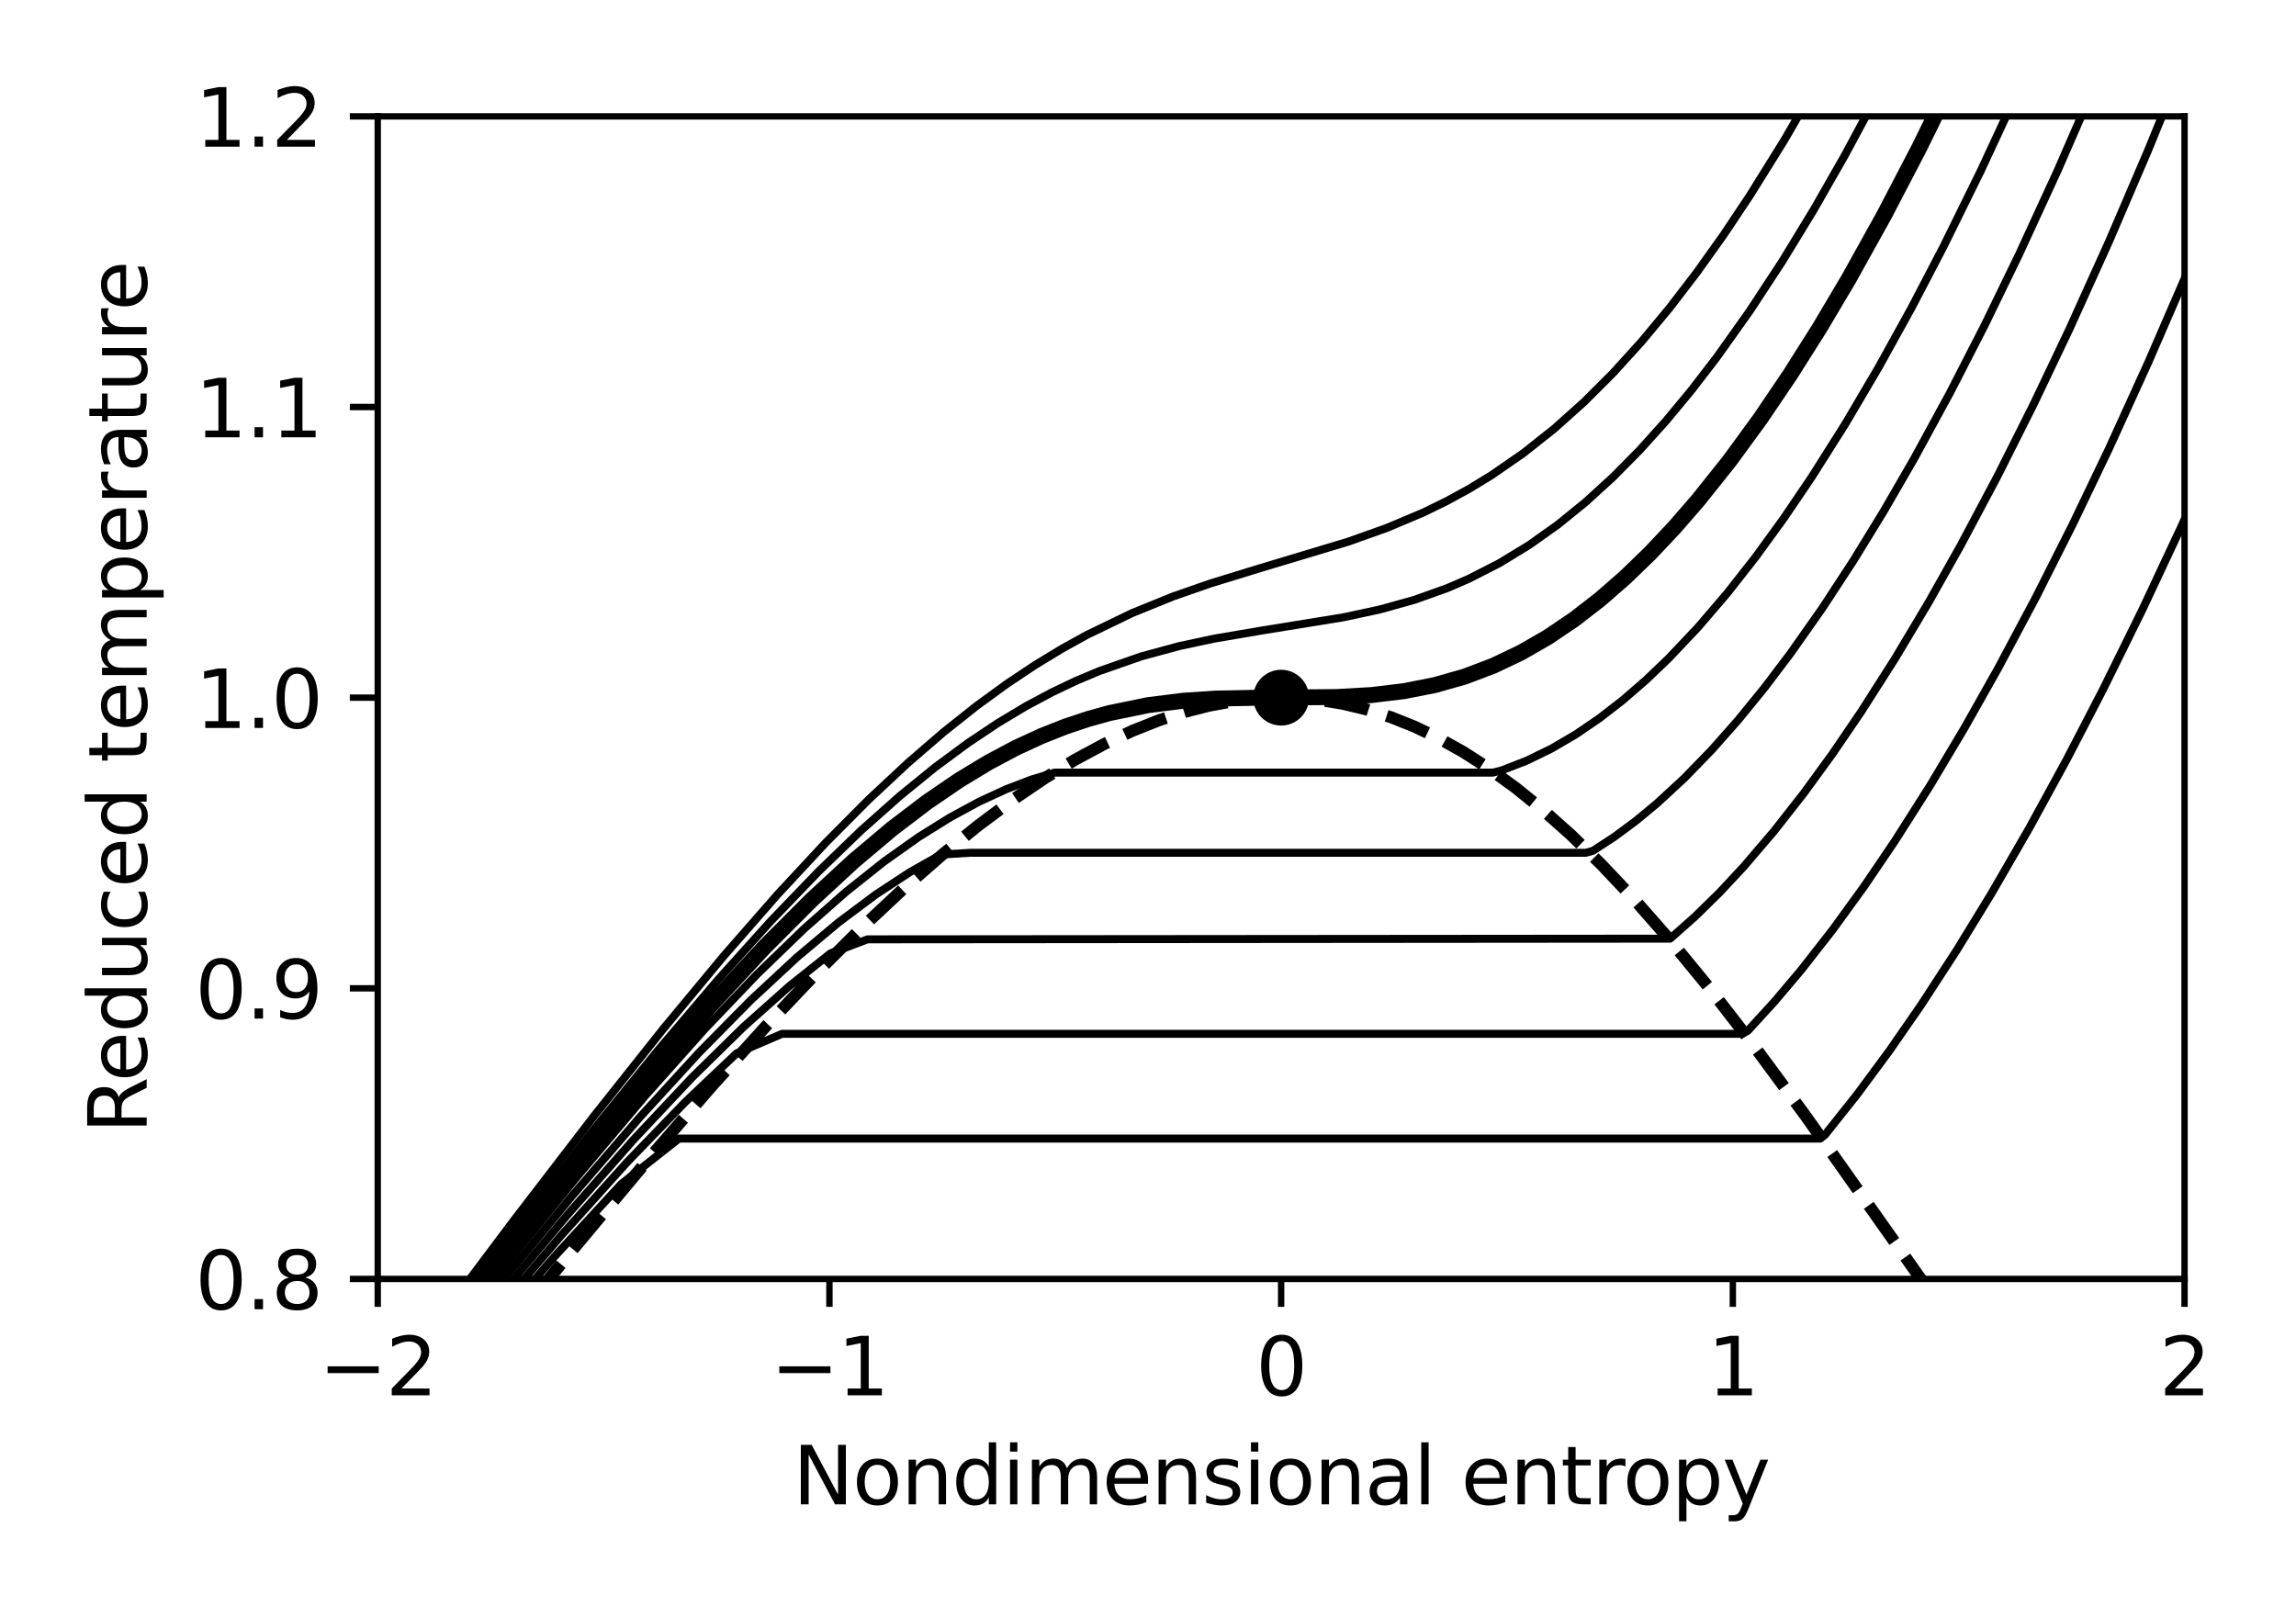 <?xml version="1.0" encoding="utf-8" standalone="no"?>
<!DOCTYPE svg PUBLIC "-//W3C//DTD SVG 1.1//EN"
  "http://www.w3.org/Graphics/SVG/1.1/DTD/svg11.dtd">
<svg xmlns:xlink="http://www.w3.org/1999/xlink" width="288pt" height="201.6pt" viewBox="0 0 288 201.6" xmlns="http://www.w3.org/2000/svg" version="1.1">
 <defs>
  <style type="text/css">*{stroke-linejoin: round; stroke-linecap: butt}</style>
 </defs>
 <g id="figure_1">
  <g id="patch_1">
   <path d="M 0 201.6 
L 288 201.6 
L 288 0 
L 0 0 
L 0 201.6 
z
" style="fill: none"/>
  </g>
  <g id="axes_1">
   <g id="patch_2">
    <path d="M 47.381 160.444 
L 274.019 160.444 
L 274.019 14.599 
L 47.381 14.599 
L 47.381 160.444 
z
" style="fill: none"/>
   </g>
   <g id="matplotlib.axis_1">
    <g id="xtick_1">
     <g id="line2d_1">
      <defs>
       <path id="me50d4da31c" d="M 0 0 
L 0 3.5 
" style="stroke: #000000; stroke-width: 0.8"/>
      </defs>
      <g>
       <use xlink:href="#me50d4da31c" x="47.381" y="160.444" style="stroke: #000000; stroke-width: 0.8"/>
      </g>
     </g>
     <g id="text_1">
      <!-- −2 -->
      <g transform="translate(40.01 175.042) scale(0.1 -0.1)">
       <defs>
        <path id="DejaVuSans-2212" d="M 678 2272 
L 4684 2272 
L 4684 1741 
L 678 1741 
L 678 2272 
z
" transform="scale(0.016)"/>
        <path id="DejaVuSans-32" d="M 1228 531 
L 3431 531 
L 3431 0 
L 469 0 
L 469 531 
Q 828 903 1448 1529 
Q 2069 2156 2228 2338 
Q 2531 2678 2651 2914 
Q 2772 3150 2772 3378 
Q 2772 3750 2511 3984 
Q 2250 4219 1831 4219 
Q 1534 4219 1204 4116 
Q 875 4013 500 3803 
L 500 4441 
Q 881 4594 1212 4672 
Q 1544 4750 1819 4750 
Q 2544 4750 2975 4387 
Q 3406 4025 3406 3419 
Q 3406 3131 3298 2873 
Q 3191 2616 2906 2266 
Q 2828 2175 2409 1742 
Q 1991 1309 1228 531 
z
" transform="scale(0.016)"/>
       </defs>
       <use xlink:href="#DejaVuSans-2212"/>
       <use xlink:href="#DejaVuSans-32" x="83.789"/>
      </g>
     </g>
    </g>
    <g id="xtick_2">
     <g id="line2d_2">
      <g>
       <use xlink:href="#me50d4da31c" x="104.041" y="160.444" style="stroke: #000000; stroke-width: 0.8"/>
      </g>
     </g>
     <g id="text_2">
      <!-- −1 -->
      <g transform="translate(96.67 175.042) scale(0.1 -0.1)">
       <defs>
        <path id="DejaVuSans-31" d="M 794 531 
L 1825 531 
L 1825 4091 
L 703 3866 
L 703 4441 
L 1819 4666 
L 2450 4666 
L 2450 531 
L 3481 531 
L 3481 0 
L 794 0 
L 794 531 
z
" transform="scale(0.016)"/>
       </defs>
       <use xlink:href="#DejaVuSans-2212"/>
       <use xlink:href="#DejaVuSans-31" x="83.789"/>
      </g>
     </g>
    </g>
    <g id="xtick_3">
     <g id="line2d_3">
      <g>
       <use xlink:href="#me50d4da31c" x="160.7" y="160.444" style="stroke: #000000; stroke-width: 0.8"/>
      </g>
     </g>
     <g id="text_3">
      <!-- 0 -->
      <g transform="translate(157.519 175.042) scale(0.1 -0.1)">
       <defs>
        <path id="DejaVuSans-30" d="M 2034 4250 
Q 1547 4250 1301 3770 
Q 1056 3291 1056 2328 
Q 1056 1369 1301 889 
Q 1547 409 2034 409 
Q 2525 409 2770 889 
Q 3016 1369 3016 2328 
Q 3016 3291 2770 3770 
Q 2525 4250 2034 4250 
z
M 2034 4750 
Q 2819 4750 3233 4129 
Q 3647 3509 3647 2328 
Q 3647 1150 3233 529 
Q 2819 -91 2034 -91 
Q 1250 -91 836 529 
Q 422 1150 422 2328 
Q 422 3509 836 4129 
Q 1250 4750 2034 4750 
z
" transform="scale(0.016)"/>
       </defs>
       <use xlink:href="#DejaVuSans-30"/>
      </g>
     </g>
    </g>
    <g id="xtick_4">
     <g id="line2d_4">
      <g>
       <use xlink:href="#me50d4da31c" x="217.359" y="160.444" style="stroke: #000000; stroke-width: 0.8"/>
      </g>
     </g>
     <g id="text_4">
      <!-- 1 -->
      <g transform="translate(214.178 175.042) scale(0.1 -0.1)">
       <use xlink:href="#DejaVuSans-31"/>
      </g>
     </g>
    </g>
    <g id="xtick_5">
     <g id="line2d_5">
      <g>
       <use xlink:href="#me50d4da31c" x="274.019" y="160.444" style="stroke: #000000; stroke-width: 0.8"/>
      </g>
     </g>
     <g id="text_5">
      <!-- 2 -->
      <g transform="translate(270.837 175.042) scale(0.1 -0.1)">
       <use xlink:href="#DejaVuSans-32"/>
      </g>
     </g>
    </g>
    <g id="text_6">
     <!-- Nondimensional entropy -->
     <g transform="translate(99.447 188.72) scale(0.1 -0.1)">
      <defs>
       <path id="DejaVuSans-4e" d="M 628 4666 
L 1478 4666 
L 3547 763 
L 3547 4666 
L 4159 4666 
L 4159 0 
L 3309 0 
L 1241 3903 
L 1241 0 
L 628 0 
L 628 4666 
z
" transform="scale(0.016)"/>
       <path id="DejaVuSans-6f" d="M 1959 3097 
Q 1497 3097 1228 2736 
Q 959 2375 959 1747 
Q 959 1119 1226 758 
Q 1494 397 1959 397 
Q 2419 397 2687 759 
Q 2956 1122 2956 1747 
Q 2956 2369 2687 2733 
Q 2419 3097 1959 3097 
z
M 1959 3584 
Q 2709 3584 3137 3096 
Q 3566 2609 3566 1747 
Q 3566 888 3137 398 
Q 2709 -91 1959 -91 
Q 1206 -91 779 398 
Q 353 888 353 1747 
Q 353 2609 779 3096 
Q 1206 3584 1959 3584 
z
" transform="scale(0.016)"/>
       <path id="DejaVuSans-6e" d="M 3513 2113 
L 3513 0 
L 2938 0 
L 2938 2094 
Q 2938 2591 2744 2837 
Q 2550 3084 2163 3084 
Q 1697 3084 1428 2787 
Q 1159 2491 1159 1978 
L 1159 0 
L 581 0 
L 581 3500 
L 1159 3500 
L 1159 2956 
Q 1366 3272 1645 3428 
Q 1925 3584 2291 3584 
Q 2894 3584 3203 3211 
Q 3513 2838 3513 2113 
z
" transform="scale(0.016)"/>
       <path id="DejaVuSans-64" d="M 2906 2969 
L 2906 4863 
L 3481 4863 
L 3481 0 
L 2906 0 
L 2906 525 
Q 2725 213 2448 61 
Q 2172 -91 1784 -91 
Q 1150 -91 751 415 
Q 353 922 353 1747 
Q 353 2572 751 3078 
Q 1150 3584 1784 3584 
Q 2172 3584 2448 3432 
Q 2725 3281 2906 2969 
z
M 947 1747 
Q 947 1113 1208 752 
Q 1469 391 1925 391 
Q 2381 391 2643 752 
Q 2906 1113 2906 1747 
Q 2906 2381 2643 2742 
Q 2381 3103 1925 3103 
Q 1469 3103 1208 2742 
Q 947 2381 947 1747 
z
" transform="scale(0.016)"/>
       <path id="DejaVuSans-69" d="M 603 3500 
L 1178 3500 
L 1178 0 
L 603 0 
L 603 3500 
z
M 603 4863 
L 1178 4863 
L 1178 4134 
L 603 4134 
L 603 4863 
z
" transform="scale(0.016)"/>
       <path id="DejaVuSans-6d" d="M 3328 2828 
Q 3544 3216 3844 3400 
Q 4144 3584 4550 3584 
Q 5097 3584 5394 3201 
Q 5691 2819 5691 2113 
L 5691 0 
L 5113 0 
L 5113 2094 
Q 5113 2597 4934 2840 
Q 4756 3084 4391 3084 
Q 3944 3084 3684 2787 
Q 3425 2491 3425 1978 
L 3425 0 
L 2847 0 
L 2847 2094 
Q 2847 2600 2669 2842 
Q 2491 3084 2119 3084 
Q 1678 3084 1418 2786 
Q 1159 2488 1159 1978 
L 1159 0 
L 581 0 
L 581 3500 
L 1159 3500 
L 1159 2956 
Q 1356 3278 1631 3431 
Q 1906 3584 2284 3584 
Q 2666 3584 2933 3390 
Q 3200 3197 3328 2828 
z
" transform="scale(0.016)"/>
       <path id="DejaVuSans-65" d="M 3597 1894 
L 3597 1613 
L 953 1613 
Q 991 1019 1311 708 
Q 1631 397 2203 397 
Q 2534 397 2845 478 
Q 3156 559 3463 722 
L 3463 178 
Q 3153 47 2828 -22 
Q 2503 -91 2169 -91 
Q 1331 -91 842 396 
Q 353 884 353 1716 
Q 353 2575 817 3079 
Q 1281 3584 2069 3584 
Q 2775 3584 3186 3129 
Q 3597 2675 3597 1894 
z
M 3022 2063 
Q 3016 2534 2758 2815 
Q 2500 3097 2075 3097 
Q 1594 3097 1305 2825 
Q 1016 2553 972 2059 
L 3022 2063 
z
" transform="scale(0.016)"/>
       <path id="DejaVuSans-73" d="M 2834 3397 
L 2834 2853 
Q 2591 2978 2328 3040 
Q 2066 3103 1784 3103 
Q 1356 3103 1142 2972 
Q 928 2841 928 2578 
Q 928 2378 1081 2264 
Q 1234 2150 1697 2047 
L 1894 2003 
Q 2506 1872 2764 1633 
Q 3022 1394 3022 966 
Q 3022 478 2636 193 
Q 2250 -91 1575 -91 
Q 1294 -91 989 -36 
Q 684 19 347 128 
L 347 722 
Q 666 556 975 473 
Q 1284 391 1588 391 
Q 1994 391 2212 530 
Q 2431 669 2431 922 
Q 2431 1156 2273 1281 
Q 2116 1406 1581 1522 
L 1381 1569 
Q 847 1681 609 1914 
Q 372 2147 372 2553 
Q 372 3047 722 3315 
Q 1072 3584 1716 3584 
Q 2034 3584 2315 3537 
Q 2597 3491 2834 3397 
z
" transform="scale(0.016)"/>
       <path id="DejaVuSans-61" d="M 2194 1759 
Q 1497 1759 1228 1600 
Q 959 1441 959 1056 
Q 959 750 1161 570 
Q 1363 391 1709 391 
Q 2188 391 2477 730 
Q 2766 1069 2766 1631 
L 2766 1759 
L 2194 1759 
z
M 3341 1997 
L 3341 0 
L 2766 0 
L 2766 531 
Q 2569 213 2275 61 
Q 1981 -91 1556 -91 
Q 1019 -91 701 211 
Q 384 513 384 1019 
Q 384 1609 779 1909 
Q 1175 2209 1959 2209 
L 2766 2209 
L 2766 2266 
Q 2766 2663 2505 2880 
Q 2244 3097 1772 3097 
Q 1472 3097 1187 3025 
Q 903 2953 641 2809 
L 641 3341 
Q 956 3463 1253 3523 
Q 1550 3584 1831 3584 
Q 2591 3584 2966 3190 
Q 3341 2797 3341 1997 
z
" transform="scale(0.016)"/>
       <path id="DejaVuSans-6c" d="M 603 4863 
L 1178 4863 
L 1178 0 
L 603 0 
L 603 4863 
z
" transform="scale(0.016)"/>
       <path id="DejaVuSans-20" transform="scale(0.016)"/>
       <path id="DejaVuSans-74" d="M 1172 4494 
L 1172 3500 
L 2356 3500 
L 2356 3053 
L 1172 3053 
L 1172 1153 
Q 1172 725 1289 603 
Q 1406 481 1766 481 
L 2356 481 
L 2356 0 
L 1766 0 
Q 1100 0 847 248 
Q 594 497 594 1153 
L 594 3053 
L 172 3053 
L 172 3500 
L 594 3500 
L 594 4494 
L 1172 4494 
z
" transform="scale(0.016)"/>
       <path id="DejaVuSans-72" d="M 2631 2963 
Q 2534 3019 2420 3045 
Q 2306 3072 2169 3072 
Q 1681 3072 1420 2755 
Q 1159 2438 1159 1844 
L 1159 0 
L 581 0 
L 581 3500 
L 1159 3500 
L 1159 2956 
Q 1341 3275 1631 3429 
Q 1922 3584 2338 3584 
Q 2397 3584 2469 3576 
Q 2541 3569 2628 3553 
L 2631 2963 
z
" transform="scale(0.016)"/>
       <path id="DejaVuSans-70" d="M 1159 525 
L 1159 -1331 
L 581 -1331 
L 581 3500 
L 1159 3500 
L 1159 2969 
Q 1341 3281 1617 3432 
Q 1894 3584 2278 3584 
Q 2916 3584 3314 3078 
Q 3713 2572 3713 1747 
Q 3713 922 3314 415 
Q 2916 -91 2278 -91 
Q 1894 -91 1617 61 
Q 1341 213 1159 525 
z
M 3116 1747 
Q 3116 2381 2855 2742 
Q 2594 3103 2138 3103 
Q 1681 3103 1420 2742 
Q 1159 2381 1159 1747 
Q 1159 1113 1420 752 
Q 1681 391 2138 391 
Q 2594 391 2855 752 
Q 3116 1113 3116 1747 
z
" transform="scale(0.016)"/>
       <path id="DejaVuSans-79" d="M 2059 -325 
Q 1816 -950 1584 -1140 
Q 1353 -1331 966 -1331 
L 506 -1331 
L 506 -850 
L 844 -850 
Q 1081 -850 1212 -737 
Q 1344 -625 1503 -206 
L 1606 56 
L 191 3500 
L 800 3500 
L 1894 763 
L 2988 3500 
L 3597 3500 
L 2059 -325 
z
" transform="scale(0.016)"/>
      </defs>
      <use xlink:href="#DejaVuSans-4e"/>
      <use xlink:href="#DejaVuSans-6f" x="74.805"/>
      <use xlink:href="#DejaVuSans-6e" x="135.986"/>
      <use xlink:href="#DejaVuSans-64" x="199.365"/>
      <use xlink:href="#DejaVuSans-69" x="262.842"/>
      <use xlink:href="#DejaVuSans-6d" x="290.625"/>
      <use xlink:href="#DejaVuSans-65" x="388.037"/>
      <use xlink:href="#DejaVuSans-6e" x="449.561"/>
      <use xlink:href="#DejaVuSans-73" x="512.939"/>
      <use xlink:href="#DejaVuSans-69" x="565.039"/>
      <use xlink:href="#DejaVuSans-6f" x="592.822"/>
      <use xlink:href="#DejaVuSans-6e" x="654.004"/>
      <use xlink:href="#DejaVuSans-61" x="717.383"/>
      <use xlink:href="#DejaVuSans-6c" x="778.662"/>
      <use xlink:href="#DejaVuSans-20" x="806.445"/>
      <use xlink:href="#DejaVuSans-65" x="838.232"/>
      <use xlink:href="#DejaVuSans-6e" x="899.756"/>
      <use xlink:href="#DejaVuSans-74" x="963.135"/>
      <use xlink:href="#DejaVuSans-72" x="1002.344"/>
      <use xlink:href="#DejaVuSans-6f" x="1041.207"/>
      <use xlink:href="#DejaVuSans-70" x="1102.389"/>
      <use xlink:href="#DejaVuSans-79" x="1165.865"/>
     </g>
    </g>
   </g>
   <g id="matplotlib.axis_2">
    <g id="ytick_1">
     <g id="line2d_6">
      <defs>
       <path id="m3d8c2e2e3a" d="M 0 0 
L -3.5 0 
" style="stroke: #000000; stroke-width: 0.8"/>
      </defs>
      <g>
       <use xlink:href="#m3d8c2e2e3a" x="47.381" y="160.444" style="stroke: #000000; stroke-width: 0.8"/>
      </g>
     </g>
     <g id="text_7">
      <!-- 0.8 -->
      <g transform="translate(24.478 164.243) scale(0.1 -0.1)">
       <defs>
        <path id="DejaVuSans-2e" d="M 684 794 
L 1344 794 
L 1344 0 
L 684 0 
L 684 794 
z
" transform="scale(0.016)"/>
        <path id="DejaVuSans-38" d="M 2034 2216 
Q 1584 2216 1326 1975 
Q 1069 1734 1069 1313 
Q 1069 891 1326 650 
Q 1584 409 2034 409 
Q 2484 409 2743 651 
Q 3003 894 3003 1313 
Q 3003 1734 2745 1975 
Q 2488 2216 2034 2216 
z
M 1403 2484 
Q 997 2584 770 2862 
Q 544 3141 544 3541 
Q 544 4100 942 4425 
Q 1341 4750 2034 4750 
Q 2731 4750 3128 4425 
Q 3525 4100 3525 3541 
Q 3525 3141 3298 2862 
Q 3072 2584 2669 2484 
Q 3125 2378 3379 2068 
Q 3634 1759 3634 1313 
Q 3634 634 3220 271 
Q 2806 -91 2034 -91 
Q 1263 -91 848 271 
Q 434 634 434 1313 
Q 434 1759 690 2068 
Q 947 2378 1403 2484 
z
M 1172 3481 
Q 1172 3119 1398 2916 
Q 1625 2713 2034 2713 
Q 2441 2713 2670 2916 
Q 2900 3119 2900 3481 
Q 2900 3844 2670 4047 
Q 2441 4250 2034 4250 
Q 1625 4250 1398 4047 
Q 1172 3844 1172 3481 
z
" transform="scale(0.016)"/>
       </defs>
       <use xlink:href="#DejaVuSans-30"/>
       <use xlink:href="#DejaVuSans-2e" x="63.623"/>
       <use xlink:href="#DejaVuSans-38" x="95.41"/>
      </g>
     </g>
    </g>
    <g id="ytick_2">
     <g id="line2d_7">
      <g>
       <use xlink:href="#m3d8c2e2e3a" x="47.381" y="123.983" style="stroke: #000000; stroke-width: 0.8"/>
      </g>
     </g>
     <g id="text_8">
      <!-- 0.9 -->
      <g transform="translate(24.478 127.782) scale(0.1 -0.1)">
       <defs>
        <path id="DejaVuSans-39" d="M 703 97 
L 703 672 
Q 941 559 1184 500 
Q 1428 441 1663 441 
Q 2288 441 2617 861 
Q 2947 1281 2994 2138 
Q 2813 1869 2534 1725 
Q 2256 1581 1919 1581 
Q 1219 1581 811 2004 
Q 403 2428 403 3163 
Q 403 3881 828 4315 
Q 1253 4750 1959 4750 
Q 2769 4750 3195 4129 
Q 3622 3509 3622 2328 
Q 3622 1225 3098 567 
Q 2575 -91 1691 -91 
Q 1453 -91 1209 -44 
Q 966 3 703 97 
z
M 1959 2075 
Q 2384 2075 2632 2365 
Q 2881 2656 2881 3163 
Q 2881 3666 2632 3958 
Q 2384 4250 1959 4250 
Q 1534 4250 1286 3958 
Q 1038 3666 1038 3163 
Q 1038 2656 1286 2365 
Q 1534 2075 1959 2075 
z
" transform="scale(0.016)"/>
       </defs>
       <use xlink:href="#DejaVuSans-30"/>
       <use xlink:href="#DejaVuSans-2e" x="63.623"/>
       <use xlink:href="#DejaVuSans-39" x="95.41"/>
      </g>
     </g>
    </g>
    <g id="ytick_3">
     <g id="line2d_8">
      <g>
       <use xlink:href="#m3d8c2e2e3a" x="47.381" y="87.521" style="stroke: #000000; stroke-width: 0.8"/>
      </g>
     </g>
     <g id="text_9">
      <!-- 1.0 -->
      <g transform="translate(24.478 91.321) scale(0.1 -0.1)">
       <use xlink:href="#DejaVuSans-31"/>
       <use xlink:href="#DejaVuSans-2e" x="63.623"/>
       <use xlink:href="#DejaVuSans-30" x="95.41"/>
      </g>
     </g>
    </g>
    <g id="ytick_4">
     <g id="line2d_9">
      <g>
       <use xlink:href="#m3d8c2e2e3a" x="47.381" y="51.06" style="stroke: #000000; stroke-width: 0.8"/>
      </g>
     </g>
     <g id="text_10">
      <!-- 1.1 -->
      <g transform="translate(24.478 54.86) scale(0.1 -0.1)">
       <use xlink:href="#DejaVuSans-31"/>
       <use xlink:href="#DejaVuSans-2e" x="63.623"/>
       <use xlink:href="#DejaVuSans-31" x="95.41"/>
      </g>
     </g>
    </g>
    <g id="ytick_5">
     <g id="line2d_10">
      <g>
       <use xlink:href="#m3d8c2e2e3a" x="47.381" y="14.599" style="stroke: #000000; stroke-width: 0.8"/>
      </g>
     </g>
     <g id="text_11">
      <!-- 1.2 -->
      <g transform="translate(24.478 18.398) scale(0.1 -0.1)">
       <use xlink:href="#DejaVuSans-31"/>
       <use xlink:href="#DejaVuSans-2e" x="63.623"/>
       <use xlink:href="#DejaVuSans-32" x="95.41"/>
      </g>
     </g>
    </g>
    <g id="text_12">
     <!-- Reduced temperature -->
     <g transform="translate(18.398 142.205) rotate(-90) scale(0.1 -0.1)">
      <defs>
       <path id="DejaVuSans-52" d="M 2841 2188 
Q 3044 2119 3236 1894 
Q 3428 1669 3622 1275 
L 4263 0 
L 3584 0 
L 2988 1197 
Q 2756 1666 2539 1819 
Q 2322 1972 1947 1972 
L 1259 1972 
L 1259 0 
L 628 0 
L 628 4666 
L 2053 4666 
Q 2853 4666 3247 4331 
Q 3641 3997 3641 3322 
Q 3641 2881 3436 2590 
Q 3231 2300 2841 2188 
z
M 1259 4147 
L 1259 2491 
L 2053 2491 
Q 2509 2491 2742 2702 
Q 2975 2913 2975 3322 
Q 2975 3731 2742 3939 
Q 2509 4147 2053 4147 
L 1259 4147 
z
" transform="scale(0.016)"/>
       <path id="DejaVuSans-75" d="M 544 1381 
L 544 3500 
L 1119 3500 
L 1119 1403 
Q 1119 906 1312 657 
Q 1506 409 1894 409 
Q 2359 409 2629 706 
Q 2900 1003 2900 1516 
L 2900 3500 
L 3475 3500 
L 3475 0 
L 2900 0 
L 2900 538 
Q 2691 219 2414 64 
Q 2138 -91 1772 -91 
Q 1169 -91 856 284 
Q 544 659 544 1381 
z
M 1991 3584 
L 1991 3584 
z
" transform="scale(0.016)"/>
       <path id="DejaVuSans-63" d="M 3122 3366 
L 3122 2828 
Q 2878 2963 2633 3030 
Q 2388 3097 2138 3097 
Q 1578 3097 1268 2742 
Q 959 2388 959 1747 
Q 959 1106 1268 751 
Q 1578 397 2138 397 
Q 2388 397 2633 464 
Q 2878 531 3122 666 
L 3122 134 
Q 2881 22 2623 -34 
Q 2366 -91 2075 -91 
Q 1284 -91 818 406 
Q 353 903 353 1747 
Q 353 2603 823 3093 
Q 1294 3584 2113 3584 
Q 2378 3584 2631 3529 
Q 2884 3475 3122 3366 
z
" transform="scale(0.016)"/>
      </defs>
      <use xlink:href="#DejaVuSans-52"/>
      <use xlink:href="#DejaVuSans-65" x="64.982"/>
      <use xlink:href="#DejaVuSans-64" x="126.506"/>
      <use xlink:href="#DejaVuSans-75" x="189.982"/>
      <use xlink:href="#DejaVuSans-63" x="253.361"/>
      <use xlink:href="#DejaVuSans-65" x="308.342"/>
      <use xlink:href="#DejaVuSans-64" x="369.865"/>
      <use xlink:href="#DejaVuSans-20" x="433.342"/>
      <use xlink:href="#DejaVuSans-74" x="465.129"/>
      <use xlink:href="#DejaVuSans-65" x="504.338"/>
      <use xlink:href="#DejaVuSans-6d" x="565.861"/>
      <use xlink:href="#DejaVuSans-70" x="663.273"/>
      <use xlink:href="#DejaVuSans-65" x="726.75"/>
      <use xlink:href="#DejaVuSans-72" x="788.273"/>
      <use xlink:href="#DejaVuSans-61" x="829.387"/>
      <use xlink:href="#DejaVuSans-74" x="890.666"/>
      <use xlink:href="#DejaVuSans-75" x="929.875"/>
      <use xlink:href="#DejaVuSans-72" x="993.254"/>
      <use xlink:href="#DejaVuSans-65" x="1032.117"/>
     </g>
    </g>
   </g>
   <g id="line2d_11">
    <path d="M 32.148 202.6 
L 48.449 182.561 
L 59.913 168.765 
L 69.609 157.576 
L 77.933 148.531 
L 85.167 142.837 
L 228.332 142.837 
L 228.92 142.367 
L 233.001 137.23 
L 237.017 131.795 
L 240.968 126.089 
L 245.404 119.272 
L 249.754 112.17 
L 254.547 103.877 
L 259.233 95.298 
L 263.813 86.462 
L 268.781 76.378 
L 273.625 66.042 
L 278.812 54.414 
L 283.857 42.545 
L 289 29.868 
L 289 29.868 
" clip-path="url(#pad9c822fcf)" style="fill: none; stroke: #000000; stroke-linecap: square"/>
   </g>
   <g id="line2d_12">
    <path d="M 31.366 202.6 
L 60.584 166.519 
L 70.331 155.061 
L 78.708 145.748 
L 85.997 138.207 
L 92.407 132.136 
L 98.094 129.693 
L 218.542 129.693 
L 219.227 129.319 
L 222.624 125.606 
L 225.977 121.634 
L 229.942 116.557 
L 233.845 111.172 
L 237.685 105.508 
L 242.086 98.582 
L 246.403 91.347 
L 250.636 83.834 
L 255.372 74.943 
L 260.002 65.759 
L 264.527 56.313 
L 269.496 45.406 
L 274.338 34.233 
L 279.575 21.542 
L 284.665 8.59 
L 288.287 -1 
L 288.287 -1 
" clip-path="url(#pad9c822fcf)" style="fill: none; stroke: #000000; stroke-linecap: square"/>
   </g>
   <g id="line2d_13">
    <path d="M 30.608 202.6 
L 61.25 164.272 
L 71.048 152.545 
L 79.477 142.964 
L 86.82 135.154 
L 93.285 128.814 
L 99.029 123.697 
L 104.174 119.598 
L 108.815 117.841 
L 209.495 117.755 
L 212.626 114.979 
L 215.716 111.946 
L 218.766 108.673 
L 222.524 104.273 
L 226.224 99.558 
L 229.868 94.555 
L 233.454 89.289 
L 237.686 82.654 
L 241.838 75.705 
L 245.913 68.473 
L 250.57 59.712 
L 255.125 50.638 
L 259.58 41.281 
L 264.552 30.278 
L 269.399 18.978 
L 274.124 7.413 
L 277.429 -1 
L 277.429 -1 
" clip-path="url(#pad9c822fcf)" style="fill: none; stroke: #000000; stroke-linecap: square"/>
   </g>
   <g id="line2d_14">
    <path d="M 29.871 202.6 
L 61.911 162.026 
L 71.758 150.03 
L 80.239 140.18 
L 87.634 132.102 
L 94.153 125.493 
L 99.953 120.106 
L 105.154 115.739 
L 109.853 112.222 
L 114.126 109.418 
L 118.034 107.21 
L 121.628 106.985 
L 198.908 106.985 
L 199.819 106.73 
L 202.524 104.962 
L 205.19 102.984 
L 207.821 100.808 
L 211.277 97.617 
L 214.677 94.118 
L 218.025 90.335 
L 221.322 86.289 
L 224.571 81.999 
L 228.567 76.322 
L 232.493 70.323 
L 236.349 64.032 
L 240.137 57.472 
L 244.596 49.28 
L 248.961 40.768 
L 253.235 31.969 
L 258.109 21.374 
L 262.865 10.46 
L 267.611 -1 
L 267.611 -1 
" clip-path="url(#pad9c822fcf)" style="fill: none; stroke: #000000; stroke-linecap: square"/>
   </g>
   <g id="line2d_15">
    <path d="M 29.156 202.6 
L 36.911 192.708 
L 62.566 159.78 
L 72.463 147.515 
L 80.994 137.396 
L 88.441 129.049 
L 95.013 122.171 
L 100.867 116.516 
L 106.124 111.88 
L 110.879 108.094 
L 115.209 105.021 
L 119.176 102.545 
L 122.829 100.568 
L 126.21 99.009 
L 129.355 97.801 
L 132.291 96.926 
L 187.239 96.926 
L 188.32 96.665 
L 191.504 95.427 
L 194.613 93.912 
L 197.655 92.13 
L 200.64 90.095 
L 203.571 87.821 
L 206.455 85.32 
L 209.293 82.604 
L 213.014 78.67 
L 216.667 74.404 
L 220.255 69.83 
L 223.783 64.971 
L 227.252 59.85 
L 231.51 53.108 
L 235.683 46.02 
L 239.775 38.617 
L 243.786 30.926 
L 248.498 21.351 
L 253.102 11.436 
L 257.601 1.212 
L 258.544 -1 
L 258.544 -1 
" clip-path="url(#pad9c822fcf)" style="fill: none; stroke: #000000; stroke-linecap: square"/>
   </g>
   <g id="line2d_16">
    <path d="M 28.462 202.6 
L 37.468 190.999 
L 63.217 157.534 
L 73.162 145 
L 81.742 134.612 
L 89.24 125.996 
L 95.864 118.85 
L 101.771 112.926 
L 107.082 108.02 
L 111.893 103.966 
L 116.279 100.625 
L 120.303 97.879 
L 124.014 95.633 
L 127.454 93.806 
L 130.657 92.329 
L 133.654 91.145 
L 136.468 90.204 
L 139.12 89.466 
L 144.01 88.461 
L 148.441 87.907 
L 152.502 87.64 
L 158.041 87.526 
L 167.698 87.444 
L 172.023 87.195 
L 176.105 86.706 
L 179.991 85.942 
L 183.716 84.882 
L 187.309 83.523 
L 190.79 81.865 
L 194.175 79.916 
L 197.476 77.685 
L 200.704 75.184 
L 203.867 72.426 
L 206.97 69.424 
L 210.018 66.19 
L 213.016 62.738 
L 216.94 57.817 
L 220.786 52.556 
L 224.558 46.981 
L 228.261 41.117 
L 231.897 34.984 
L 236.351 26.971 
L 240.71 18.606 
L 244.975 9.919 
L 249.15 0.94 
L 250.024 -1 
L 250.024 -1 
" clip-path="url(#pad9c822fcf)" style="fill: none; stroke: #000000; stroke-width: 2; stroke-linecap: square"/>
   </g>
   <g id="line2d_17">
    <path d="M 27.787 202.6 
L 38.023 189.29 
L 63.862 155.287 
L 73.855 142.485 
L 82.484 131.828 
L 90.032 122.944 
L 96.707 115.529 
L 102.666 109.335 
L 108.03 104.161 
L 112.894 99.838 
L 117.336 96.228 
L 121.415 93.214 
L 125.182 90.699 
L 128.679 88.603 
L 131.94 86.857 
L 134.995 85.404 
L 137.867 84.195 
L 143.147 82.348 
L 147.916 81.054 
L 152.273 80.123 
L 158.201 79.112 
L 168.501 77.443 
L 173.102 76.454 
L 177.438 75.244 
L 181.561 73.768 
L 184.211 72.623 
L 188.06 70.658 
L 191.78 68.392 
L 195.39 65.83 
L 198.903 62.979 
L 202.332 59.85 
L 205.686 56.456 
L 208.971 52.809 
L 212.194 48.921 
L 215.358 44.807 
L 219.494 38.99 
L 223.54 32.82 
L 227.502 26.324 
L 231.385 19.527 
L 235.192 12.45 
L 239.849 3.244 
L 241.898 -1 
L 241.898 -1 
" clip-path="url(#pad9c822fcf)" style="fill: none; stroke: #000000; stroke-linecap: square"/>
   </g>
   <g id="line2d_18">
    <path d="M 27.132 202.6 
L 38.573 187.582 
L 64.503 153.041 
L 74.543 139.97 
L 83.22 129.044 
L 90.817 119.891 
L 97.542 112.207 
L 103.551 105.745 
L 108.967 100.302 
L 113.885 95.711 
L 118.379 91.831 
L 122.512 88.548 
L 126.334 85.765 
L 129.887 83.4 
L 133.204 81.386 
L 136.315 79.663 
L 142.013 76.909 
L 147.138 74.829 
L 151.806 73.2 
L 158.136 71.255 
L 169.087 67.962 
L 173.963 66.226 
L 178.551 64.29 
L 181.477 62.86 
L 184.315 61.307 
L 187.073 59.625 
L 191.081 56.853 
L 194.956 53.781 
L 198.716 50.412 
L 202.375 46.755 
L 205.944 42.82 
L 209.433 38.619 
L 212.849 34.165 
L 216.197 29.472 
L 219.483 24.551 
L 223.772 17.659 
L 227.964 10.414 
L 232.064 2.842 
L 234.052 -1 
L 234.052 -1 
" clip-path="url(#pad9c822fcf)" style="fill: none; stroke: #000000; stroke-linecap: square"/>
   </g>
   <g id="line2d_19">
    <defs>
     <path id="m883febe5a8" d="M 0 3 
C 0.796 3 1.559 2.684 2.121 2.121 
C 2.684 1.559 3 0.796 3 0 
C 3 -0.796 2.684 -1.559 2.121 -2.121 
C 1.559 -2.684 0.796 -3 0 -3 
C -0.796 -3 -1.559 -2.684 -2.121 -2.121 
C -2.684 -1.559 -3 -0.796 -3 0 
C -3 0.796 -2.684 1.559 -2.121 2.121 
C -1.559 2.684 -0.796 3 0 3 
z
" style="stroke: #000000"/>
    </defs>
    <g clip-path="url(#pad9c822fcf)">
     <use xlink:href="#m883febe5a8" x="160.7" y="87.521" style="stroke: #000000"/>
    </g>
   </g>
   <g id="line2d_20">
    <path d="M 56.829 175.236 
L 71.614 157.04 
L 81.396 145.346 
L 89.369 136.152 
L 96.3 128.491 
L 102.525 121.937 
L 108.15 116.332 
L 113.32 111.486 
L 118.161 107.247 
L 122.702 103.562 
L 126.959 100.39 
L 131.036 97.628 
L 134.826 95.322 
L 138.549 93.316 
L 142.082 91.666 
L 145.38 90.358 
L 148.561 89.321 
L 151.577 88.547 
L 154.698 87.969 
L 157.505 87.649 
L 158.444 87.585 
L 158.444 87.585 
" clip-path="url(#pad9c822fcf)" style="fill: none; stroke-dasharray: 5.55,2.4; stroke-dashoffset: 0; stroke: #000000; stroke-width: 1.5"/>
   </g>
   <g id="line2d_21">
    <path d="M 251.355 175.236 
L 240.445 159.751 
L 226.482 139.988 
L 219.741 130.844 
L 214.246 123.751 
L 209.383 117.83 
L 204.948 112.776 
L 200.905 108.497 
L 197.095 104.779 
L 193.51 101.58 
L 190.066 98.795 
L 186.766 96.402 
L 183.512 94.315 
L 180.419 92.588 
L 177.392 91.141 
L 174.448 89.968 
L 171.402 88.998 
L 168.44 88.29 
L 165.706 87.841 
L 162.944 87.585 
L 162.944 87.585 
" clip-path="url(#pad9c822fcf)" style="fill: none; stroke-dasharray: 5.55,2.4; stroke-dashoffset: 0; stroke: #000000; stroke-width: 1.5"/>
   </g>
   <g id="patch_3">
    <path d="M 47.381 160.444 
L 47.381 14.599 
" style="fill: none; stroke: #000000; stroke-width: 0.8; stroke-linejoin: miter; stroke-linecap: square"/>
   </g>
   <g id="patch_4">
    <path d="M 274.019 160.444 
L 274.019 14.599 
" style="fill: none; stroke: #000000; stroke-width: 0.8; stroke-linejoin: miter; stroke-linecap: square"/>
   </g>
   <g id="patch_5">
    <path d="M 47.381 160.444 
L 274.019 160.444 
" style="fill: none; stroke: #000000; stroke-width: 0.8; stroke-linejoin: miter; stroke-linecap: square"/>
   </g>
   <g id="patch_6">
    <path d="M 47.381 14.599 
L 274.019 14.599 
" style="fill: none; stroke: #000000; stroke-width: 0.8; stroke-linejoin: miter; stroke-linecap: square"/>
   </g>
  </g>
 </g>
 <defs>
  <clipPath id="pad9c822fcf">
   <rect x="47.381" y="14.599" width="226.637" height="145.845"/>
  </clipPath>
 </defs>
</svg>
